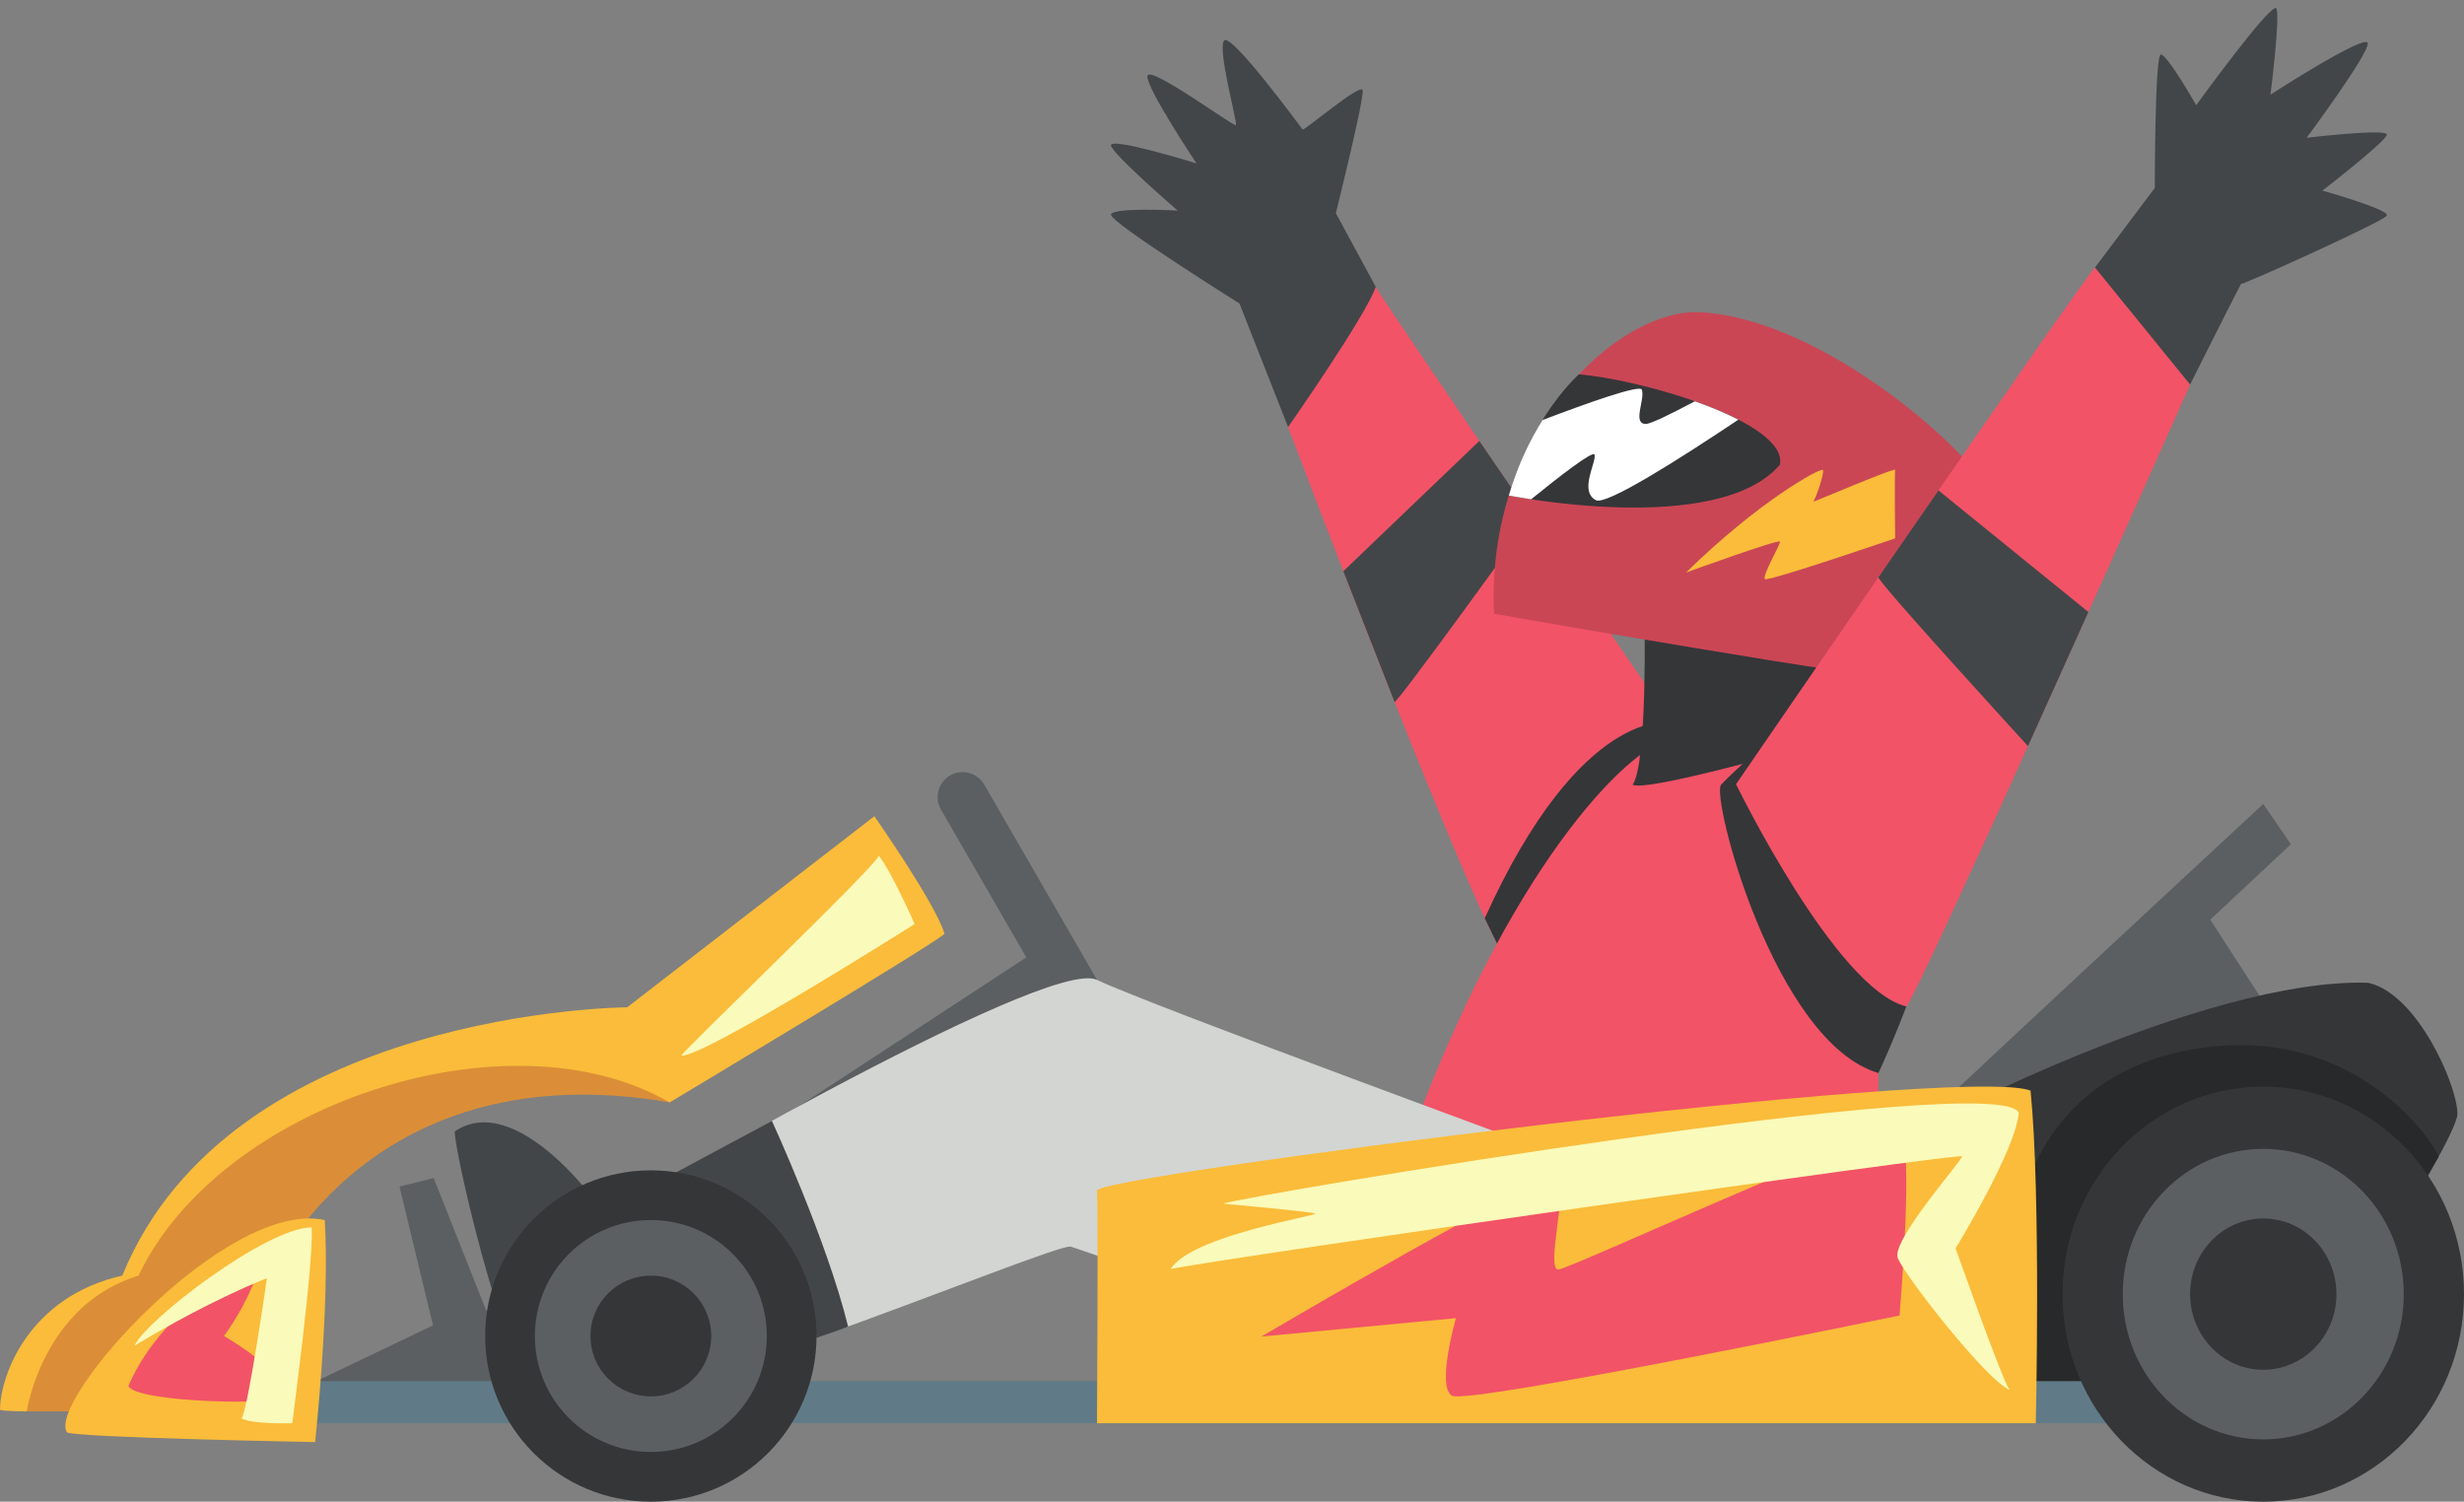 <?xml version="1.0" encoding="UTF-8"?><svg xmlns="http://www.w3.org/2000/svg" xmlns:xlink="http://www.w3.org/1999/xlink" height="1523.7" preserveAspectRatio="xMidYMid meet" version="1.0" viewBox="250.0 234.1 2500.0 1523.7" width="2500.0" zoomAndPan="magnify"><rect x="250.0" y="234.1" width="2500.0" height="1523.7" fill="#808080" stroke="none"/><g><g><path d="M 1434.371 1351.898 L 1248.629 1030.18 C 1241.648 1018.109 1226.07 1013.93 1214 1020.898 C 1201.93 1027.871 1197.75 1043.449 1204.719 1055.531 L 1291.32 1205.512 L 651.992 1623.941 L 674.672 1635.48 L 1311.621 1240.672 L 1390.469 1377.238 C 1397.441 1389.32 1413.02 1393.488 1425.09 1386.52 C 1437.16 1379.551 1441.34 1363.969 1434.371 1351.898" fill="#5b5f61"/></g><g><path d="M 1969.578 1001.812 C 1969.578 1001.812 1652.973 539.336 1645.855 525.113 C 1638.738 521.547 1556.922 667.406 1556.922 667.406 C 1556.922 667.406 1746.871 1170.789 1780.848 1211.703 C 1823.734 1181.461 1969.578 1001.812 1969.578 1001.812" fill="#f25367"/></g><g><path d="M 1750.949 681.512 L 1612.953 813.707 C 1612.953 813.707 1663.461 942.723 1664.891 946.301 C 1666.309 949.883 1803.938 759.012 1803.938 759.012 L 1750.949 681.512" fill="#434648"/></g><g><path d="M 1944.676 967.121 C 1944.676 967.121 1854.531 949.137 1756.422 1165.801 C 1756.945 1166.918 1756.945 1166.918 1756.945 1166.918 L 1780.852 1216.141 C 1780.852 1216.141 1977.012 1016.109 1944.676 967.121" fill="#353638"/></g><g><path d="M 1930.441 991.172 C 1914.965 992.785 1793.594 1082.738 1679.707 1391.793 C 1684.992 1403.801 2155.863 1364.223 2155.863 1364.223 L 2155.863 1322.871 C 2155.863 1322.871 2174.957 984.02 2155.863 964.453 C 2136.781 944.891 1930.441 991.172 1930.441 991.172" fill="#f25367"/></g><g><path d="M 1918.555 861.418 C 1918.555 861.418 1921.555 1009.809 1906.438 1030.27 C 1919.773 1038.27 2084.316 991.168 2084.316 991.168 L 2119 880.41 L 1918.555 861.418" fill="#353638"/></g><g><path d="M 1765.914 856.844 C 1765.914 856.844 2171.953 927.992 2184.16 922.656 C 2196.371 917.32 2263.957 741.227 2256.844 718.992 C 2249.719 696.758 2103.242 558.012 1975.031 550.902 C 1892.207 546.457 1757.023 670.078 1765.914 856.844" fill="#ca4655"/></g><g><path d="M 2037.91 991.172 C 2037.91 991.172 2006.941 1018.699 1996.262 1030.27 C 1985.582 1041.832 2050.383 1291.711 2155.867 1322.871 C 2172.363 1287.289 2184.168 1255.281 2184.168 1255.281 L 2037.91 991.172" fill="#353638"/></g><g><path d="M 2011.387 1029.816 C 2014.055 1025.816 2364.91 514.875 2375.59 505.535 C 2380.91 506.875 2472.105 624.27 2472.105 624.27 C 2472.105 624.27 2195.535 1245.938 2184.176 1255.277 C 2112.773 1237.93 2011.387 1029.816 2011.387 1029.816" fill="#f25367"/></g><g><path d="M 2216.762 731.664 L 2368.91 855.09 C 2363.375 867.422 2307.625 991.168 2307.625 991.168 C 2307.625 991.168 2153.688 822.988 2155.898 819.785 C 2189.543 771.043 2216.762 731.664 2216.762 731.664" fill="#434648"/></g><g><path d="M 2375.582 505.543 L 2436.27 424.836 C 2436.27 424.836 2436.27 290.758 2442.277 289.43 C 2448.266 288.102 2478.301 340.797 2478.301 340.797 C 2478.301 340.797 2555.664 234.074 2559.668 242.738 C 2563.672 251.402 2553.664 330.113 2553.664 330.113 C 2553.664 330.113 2651.723 266.75 2652.379 278.09 C 2653.051 289.43 2590.359 373.891 2590.359 373.891 C 2590.359 373.891 2672.398 364.137 2671.727 370.809 C 2671.07 377.477 2606.359 427.504 2606.359 427.504 C 2606.359 427.504 2675.074 446.848 2671.727 452.852 C 2668.395 458.852 2526.453 522.887 2523.711 522.223 C 2519.641 529.559 2472.098 624.273 2472.098 624.273 L 2375.582 505.543" fill="#434648"/></g><g><path d="M 1960.688 815.039 C 1960.688 815.039 2056.082 780.352 2056.082 783.688 C 2056.082 787.023 2037.398 819.039 2040.734 821.707 C 2044.078 824.375 2172.809 780.352 2172.809 780.352 C 2172.809 780.352 2172.141 714.316 2172.809 710.98 C 2173.473 707.648 2087.188 745 2089.641 743 C 2092.098 741 2101.43 713.652 2099.43 710.98 C 2097.43 708.316 2034.73 742.332 1960.688 815.039" fill="#fabc3a"/></g><g><path d="M 1780.855 736.859 C 1780.855 736.859 1992.715 779.465 2055.848 705.652 C 2064.754 663.852 1922.047 620.062 1851.996 613.941 C 1852.906 612.98 1804.457 655.34 1780.855 736.859" fill="#353638"/></g><g><path d="M 1969.613 641.262 C 1945.188 654.246 1924.789 664.242 1919.875 664.242 C 1905.875 664.242 1919.219 639.57 1915.883 629.562 C 1914.02 623.992 1861.512 642.621 1814.973 660.34 C 1802.742 679.883 1789.941 705.434 1780.852 736.863 C 1780.852 736.863 1789.363 738.578 1803.484 740.715 C 1830.859 718.516 1866.625 690.617 1867.863 695.461 C 1869.863 703.332 1851.852 732.289 1869.184 741.617 C 1879.562 747.215 1954.922 699.293 2013.766 659.906 C 2000.758 653.211 1985.613 646.922 1969.613 641.262" fill="#fff"/></g><g><path d="M 1645.848 525.117 L 1605.387 450.406 C 1605.387 450.406 1634.738 332.566 1632.504 325.453 C 1630.281 318.34 1572.926 367.254 1571.586 365.477 C 1570.254 363.699 1499.105 266.754 1491.992 275.211 C 1484.871 283.652 1505.773 358.809 1503.988 361.031 C 1502.211 363.254 1415.508 299.219 1414.18 311.227 C 1412.84 323.23 1463.977 399.898 1463.977 399.898 C 1463.977 399.898 1374.59 372.145 1377.258 381.926 C 1379.938 391.707 1444.855 447.734 1444.855 447.734 C 1444.855 447.734 1378.93 444.184 1377.207 451.746 C 1375.484 459.305 1507.551 542.012 1507.551 542.012 L 1556.91 667.41 C 1556.91 667.41 1636.512 553.57 1645.848 525.117" fill="#434648"/></g><g><path d="M 1856.977 1415.359 C 1856.977 1415.359 1414.457 1253.191 1363.031 1228.352 C 1311.605 1203.5 857.879 1470.43 857.879 1470.43 C 857.879 1470.43 764.051 1366.391 729.145 1383.312 C 694.234 1400.242 782.641 1640.371 792.688 1666.16 C 868.551 1686.621 1320.344 1494.602 1336.363 1499 C 1352.371 1503.41 1798.695 1664.57 1820.113 1638.242 C 1841.52 1611.91 1856.977 1415.359 1856.977 1415.359" fill="#d3d5d2"/></g><g><path d="M 1033.16 1371.328 C 1033.16 1371.328 860.77 1464.719 860.77 1462.719 C 860.77 1460.719 775.391 1339.32 711.355 1382.012 C 710.691 1402.691 768.723 1655.211 808.742 1667.691 C 935.477 1680.84 956.82 1632.809 956.82 1632.809 C 956.82 1632.809 1109.012 1582.059 1110.488 1580.059 C 1089.141 1492.949 1033.16 1371.328 1033.16 1371.328" fill="#434648"/></g><g><path d="M 776.727 1648.148 L 690.012 1429.371 L 655.328 1438.039 L 689.348 1578.84 L 544.602 1648.148 L 776.727 1648.148" fill="#5b5f61"/></g><g><path d="M 2149.242 1421.59 C 2152.801 1414.469 2546.344 1049.828 2546.344 1049.828 L 2574.355 1090.738 L 2492.539 1167.227 L 2588.586 1315.547 L 2149.242 1421.59" fill="#5b5f61"/></g><g><path d="M 2191.914 1386.012 C 2191.914 1378.902 2487.184 1225.934 2652.609 1231.262 C 2702.41 1241.941 2743.324 1335.32 2743.324 1364.223 C 2743.324 1393.133 2570.781 1656.82 2570.781 1656.82 L 2216.824 1650.941 L 2191.914 1386.012" fill="#353638"/></g><g><path d="M 2724.031 1408.23 C 2726.273 1404.07 2646.859 1271.652 2479.621 1297.961 C 2312.398 1324.281 2298.199 1470.43 2298.199 1470.43 L 2307.531 1652.82 L 2570.793 1656.82 L 2724.031 1408.23" fill="#28292a"/></g><g><path d="M 2504.984 1678.168 L 554.605 1678.168 L 554.605 1635.48 L 2504.984 1635.48 L 2504.984 1678.168" fill="#607b87"/></g><g><path d="M 929.473 1352.66 C 929.473 1352.66 1206.512 1186.789 1208.289 1181.461 C 1199.398 1151.219 1137.141 1062.281 1137.141 1062.281 L 886.34 1256.16 C 886.34 1256.16 484.348 1258.141 374.066 1528.41 C 279.793 1549.648 250.445 1628.809 250 1664.379 C 251.727 1666.16 277.125 1666.16 277.125 1666.16 L 527.035 1421.59 C 527.035 1421.59 783.172 1297.961 929.473 1352.66" fill="#fabc3a"/></g><g><path d="M 526.594 1528.41 C 526.594 1522.078 629.312 1300.629 929.473 1352.66 C 765.387 1257.941 473.23 1354.641 390.52 1528.41 C 293.133 1558.102 277.125 1666.16 277.125 1666.16 L 366.508 1666.16 L 526.594 1528.41" fill="#db8e37"/></g><g><path d="M 1363.039 1678.172 C 1363.039 1678.172 1364.367 1456.723 1363.039 1442.043 C 1361.699 1427.371 2239.504 1313.969 2310.211 1340.652 C 2320.875 1446.043 2315.551 1678.172 2315.551 1678.172 L 1363.039 1678.172" fill="#fabc3a"/></g><g><path d="M 1078.441 1589.68 C 1078.441 1682.512 1003.191 1757.77 910.352 1757.77 C 817.52 1757.77 742.262 1682.512 742.262 1589.68 C 742.262 1496.84 817.52 1421.59 910.352 1421.59 C 1003.191 1421.59 1078.441 1496.84 1078.441 1589.68" fill="#353638"/></g><g><path d="M 1028.012 1589.68 C 1028.012 1654.66 975.336 1707.34 910.352 1707.34 C 845.367 1707.34 792.688 1654.66 792.688 1589.68 C 792.688 1524.691 845.367 1472.012 910.352 1472.012 C 975.336 1472.012 1028.012 1524.691 1028.012 1589.68" fill="#5b5f61"/></g><g><path d="M 971.617 1589.68 C 971.617 1623.512 944.188 1650.941 910.352 1650.941 C 876.516 1650.941 849.086 1623.512 849.086 1589.68 C 849.086 1555.84 876.516 1528.41 910.352 1528.41 C 944.188 1528.41 971.617 1555.84 971.617 1589.68" fill="#353638"/></g><g><path d="M 2750.004 1547.188 C 2750.004 1663.488 2658.832 1757.77 2546.352 1757.77 C 2433.875 1757.77 2342.668 1663.488 2342.668 1547.188 C 2342.668 1430.891 2433.875 1336.609 2546.352 1336.609 C 2658.832 1336.609 2750.004 1430.891 2750.004 1547.188" fill="#353638"/></g><g><path d="M 2688.898 1547.191 C 2688.898 1628.602 2625.074 1694.59 2546.336 1694.59 C 2467.598 1694.59 2403.773 1628.602 2403.773 1547.191 C 2403.773 1465.781 2467.598 1399.781 2546.336 1399.781 C 2625.074 1399.781 2688.898 1465.781 2688.898 1547.191" fill="#5b5f61"/></g><g><path d="M 2620.566 1547.191 C 2620.566 1589.582 2587.32 1623.941 2546.34 1623.941 C 2505.344 1623.941 2472.094 1589.582 2472.094 1547.191 C 2472.094 1504.801 2505.344 1470.43 2546.34 1470.43 C 2587.32 1470.43 2620.566 1504.801 2620.566 1547.191" fill="#353638"/></g><g><path d="M 569.727 1697.289 C 569.727 1697.289 329.598 1692.84 318.035 1687.512 C 296.691 1656.379 479.012 1450.398 579.508 1472.012 C 584.844 1558.551 569.727 1697.289 569.727 1697.289" fill="#fabc3a"/></g><g><path d="M 1529.785 1590.242 C 1529.785 1590.242 1821.953 1418.152 1831.289 1428.82 C 1840.625 1439.492 1817.945 1523.492 1831.289 1522.18 C 1844.621 1520.871 2152.34 1378.121 2177.242 1383.461 C 2192.805 1390.129 2177.242 1568.891 2177.242 1568.891 C 2177.242 1568.891 1739.23 1659.609 1723.223 1650.27 C 1707.215 1640.93 1727.23 1571.562 1727.23 1571.562 L 1529.785 1590.242" fill="#f25367"/></g><g><path d="M 516.363 1507.391 C 516.363 1507.391 416.758 1554.988 380.293 1640.371 C 386.52 1657.27 536.82 1660.629 541.266 1650.941 C 539.488 1625.25 477.23 1589.68 477.23 1589.68 C 477.23 1589.68 506.582 1551.391 516.363 1507.391" fill="#f25367"/></g><g><path d="M 1491.109 1455.379 C 1512.457 1447.379 2281.578 1318.02 2298.203 1363.328 C 2295.539 1400.691 2234.176 1500.719 2234.176 1500.719 C 2234.176 1500.719 2280.859 1633.059 2288.867 1644.27 C 2266.195 1635.48 2182.137 1528.18 2175.469 1510.457 C 2168.797 1492.738 2240.848 1411.359 2240.848 1407.359 C 2240.848 1403.352 1489.77 1510.719 1437.742 1521.738 C 1459.09 1487.398 1589.836 1467.301 1584.492 1465.34 C 1579.148 1463.391 1491.109 1455.379 1491.109 1455.379" fill="#fafaba"/></g><g><path d="M 941.48 1305.078 C 938.297 1304.68 1140.699 1111.199 1141.59 1102.309 C 1154.039 1117.422 1178.051 1171.68 1178.051 1171.68 C 1178.051 1171.68 962.824 1307.75 941.48 1305.078" fill="#fafaba"/></g><g><path d="M 546.602 1678.172 C 546.602 1675.941 568.836 1511.41 566.168 1479.398 C 518.973 1480.141 397.188 1574.559 386.52 1599.461 C 464.781 1552.32 520.812 1530.98 520.812 1530.98 C 520.812 1530.98 501.246 1667.051 495.02 1673.281 C 506.582 1679.5 546.602 1678.172 546.602 1678.172" fill="#fafaba"/></g></g></svg>